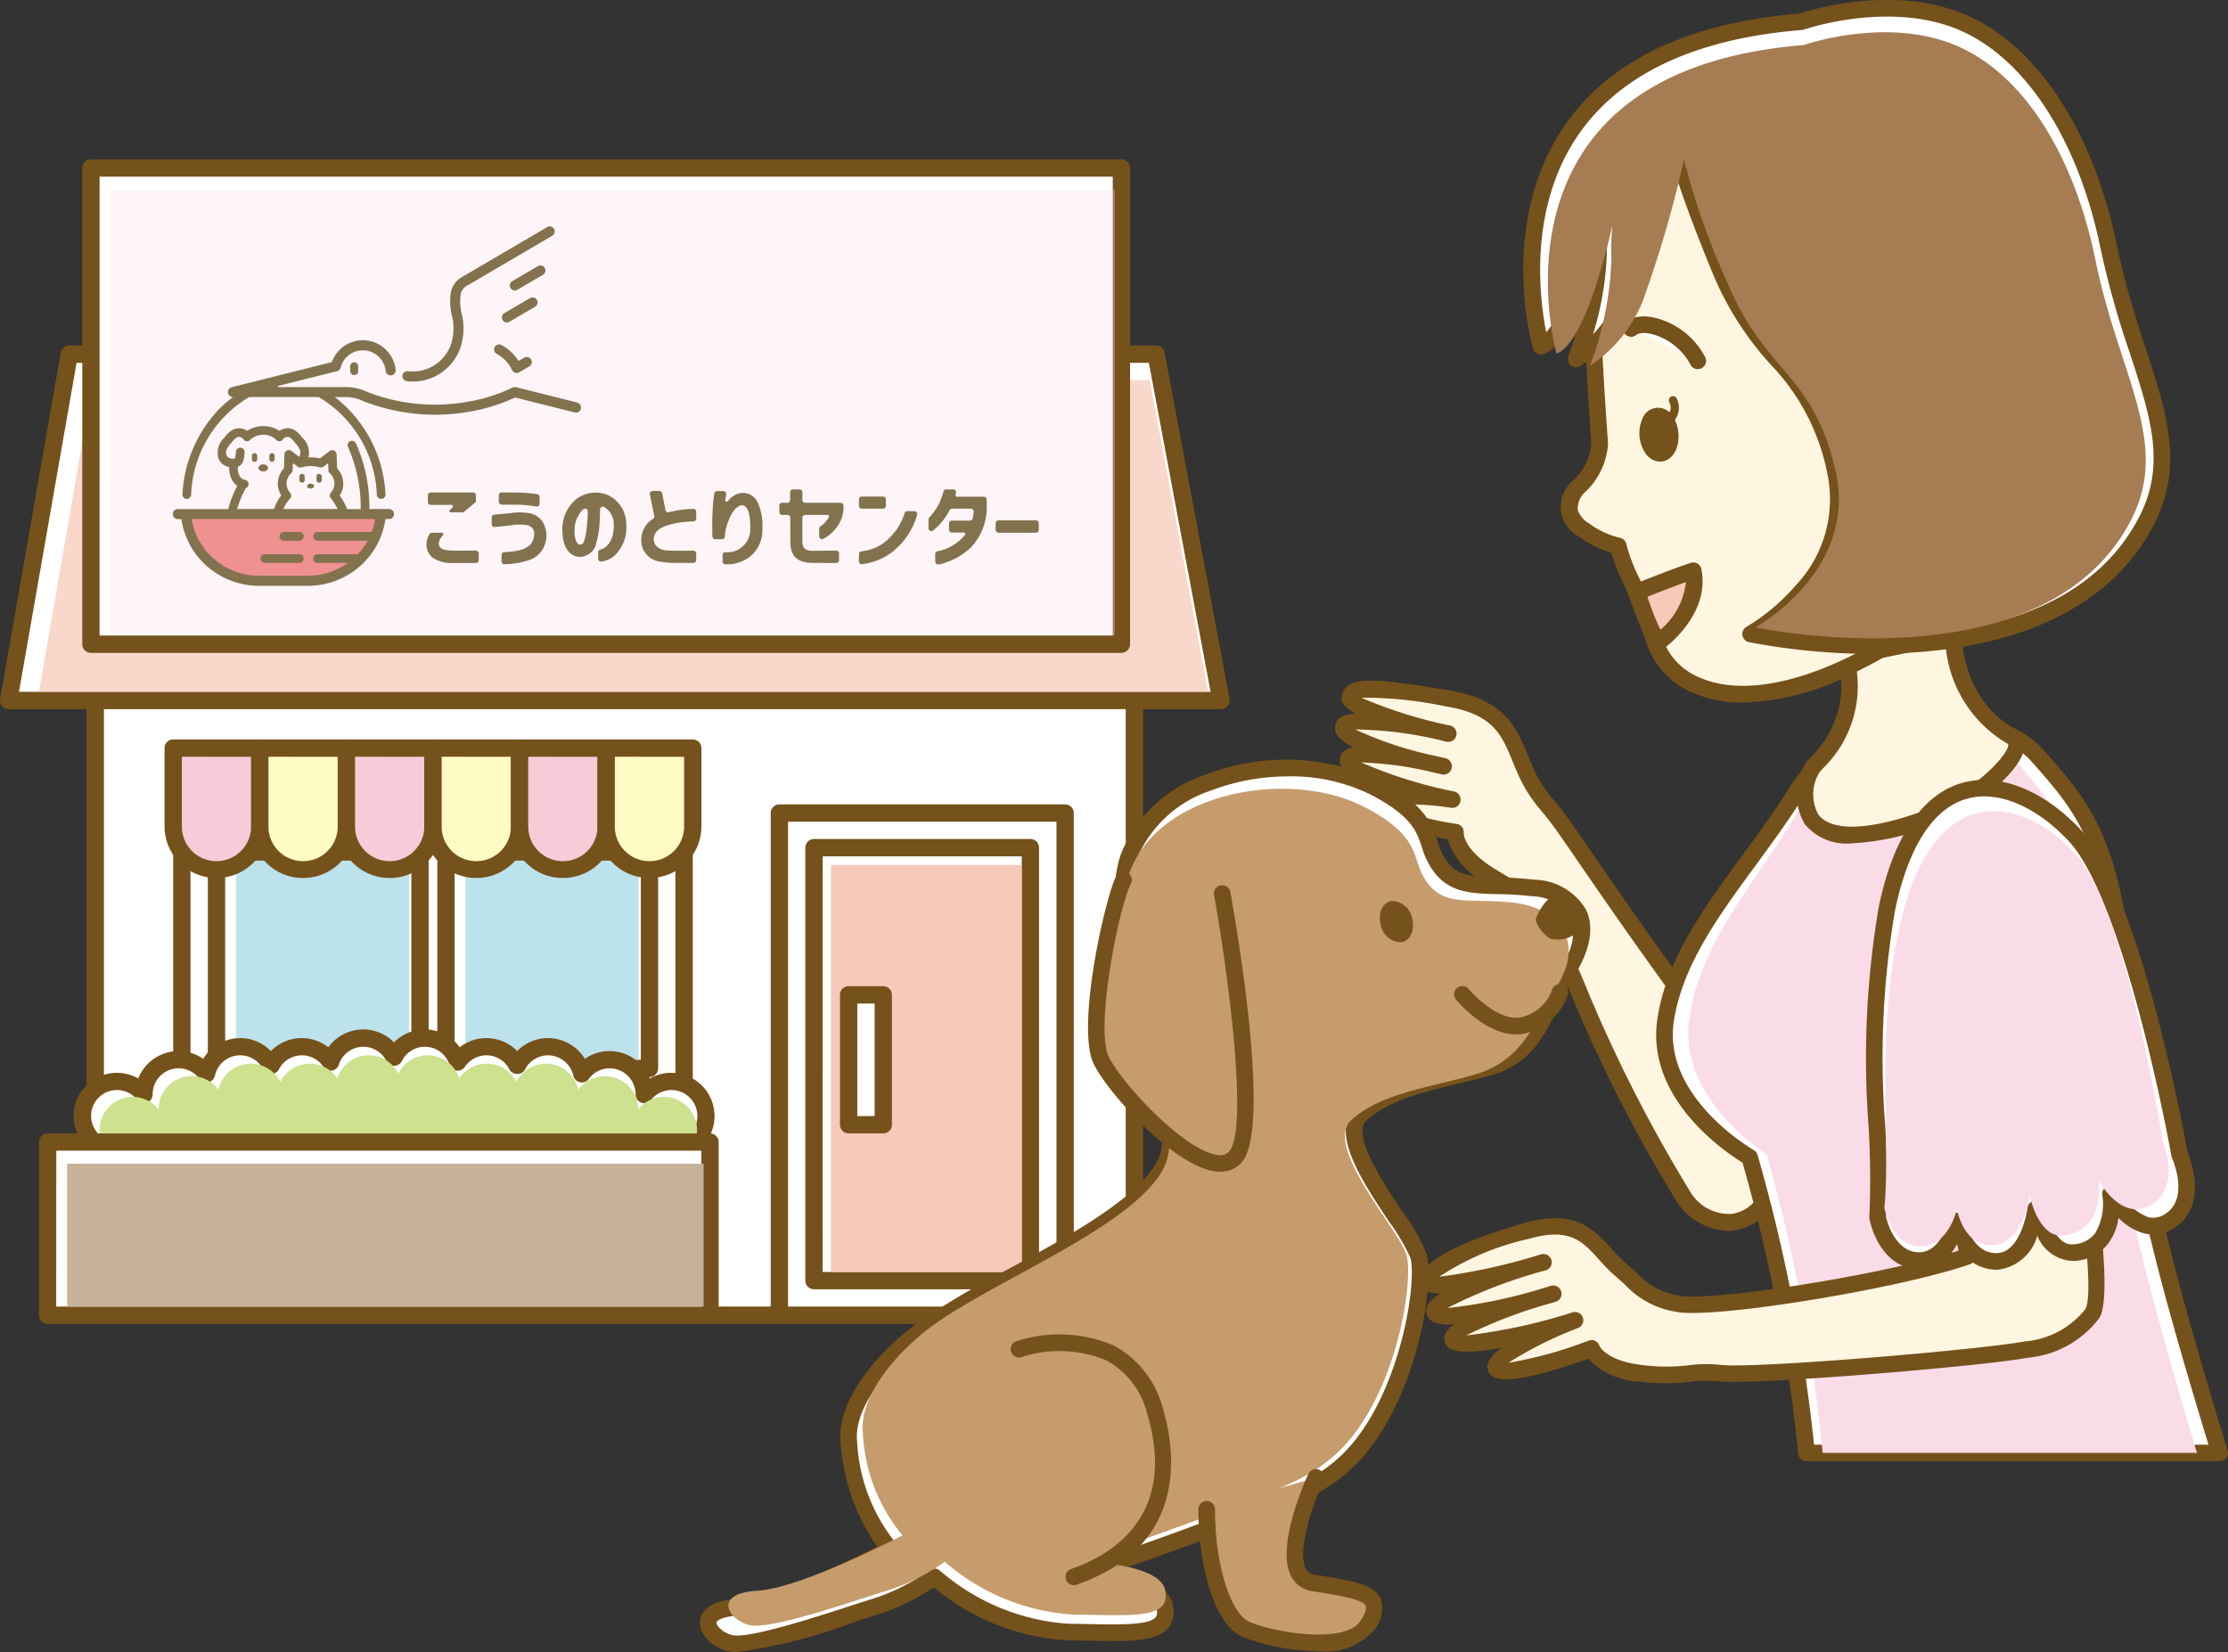 <svg xmlns="http://www.w3.org/2000/svg" xmlns:xlink="http://www.w3.org/1999/xlink" width="121.763" height="90.301" viewBox="0 0 121.763 90.301"><rect x="0" y="0" width="121.763" height="90.301" fill="#333333" stroke="none"/><defs><clipPath id="a"><rect width="67.203" height="63.653" fill="none"/></clipPath><clipPath id="c"><rect width="32.655" height="10.658" fill="none"/></clipPath><clipPath id="d"><rect width="63.89" height="17.038" fill="none"/></clipPath><clipPath id="e"><rect width="54.898" height="24.373" fill="none"/></clipPath><clipPath id="f"><rect width="83.511" height="90.301" fill="none"/></clipPath><clipPath id="h"><rect width="27.795" height="39.372" fill="none"/></clipPath><clipPath id="i"><rect width="15.534" height="23.787" fill="none"/></clipPath><clipPath id="j"><rect width="32.674" height="33.127" fill="none"/></clipPath><clipPath id="k"><rect width="45.919" height="45.746" fill="none"/></clipPath></defs><g transform="translate(-116.564 -1305.649)"><g transform="translate(116.564 1314.36)"><g clip-path="url(#a)"><rect width="56.791" height="42.593" transform="translate(5.206 20.587)" fill="#fff"/><g clip-path="url(#a)"><path d="M67.265,86.04H10.473A.473.473,0,0,1,10,85.567V42.973a.473.473,0,0,1,.473-.473H67.265a.473.473,0,0,1,.473.473V85.567a.473.473,0,0,1-.473.473m-56.318-.947H66.791V43.447H10.947Z" transform="translate(-5.267 -22.386)" fill="#75521b"/><rect width="15.618" height="27.449" transform="translate(42.593 35.731)" fill="#fff"/><path d="M105.091,102.9H89.473a.473.473,0,0,1-.473-.473V74.973a.473.473,0,0,1,.473-.473h15.618a.473.473,0,0,1,.473.473v27.449a.473.473,0,0,1-.473.473m-15.144-.947h14.671v-26.5H89.947Z" transform="translate(-46.88 -39.242)" fill="#75521b"/><rect width="11.832" height="23.663" transform="translate(44.487 37.624)" fill="#fff"/><path d="M105.3,103.11H93.473a.473.473,0,0,1-.473-.473V78.973a.473.473,0,0,1,.473-.473H105.3a.473.473,0,0,1,.473.473v23.663a.473.473,0,0,1-.473.473m-11.358-.947h10.885V79.447H93.947Z" transform="translate(-48.987 -41.349)" fill="#75521b"/><rect width="10.412" height="22.243" transform="translate(45.414 38.571)" fill="#f7c9b9"/><rect width="1.893" height="7.099" transform="translate(46.38 45.67)" fill="#fff"/><path d="M99.366,103.545H97.473a.473.473,0,0,1-.473-.473v-7.1a.473.473,0,0,1,.473-.473h1.893a.473.473,0,0,1,.473.473v7.1a.473.473,0,0,1-.473.473m-1.42-.947h.947V96.447h-.947Z" transform="translate(-51.094 -50.304)" fill="#75521b"/><path d="M67.257,41.431H1L4.313,22.5H63.707Z" transform="translate(-0.527 -11.852)" fill="#fff"/><path d="M66.73,41.377H.474a.473.473,0,0,1-.467-.555L3.32,21.891a.474.474,0,0,1,.467-.391H63.181a.473.473,0,0,1,.465.386L67.2,40.816a.473.473,0,0,1-.465.561M1.037,40.43H66.16L62.788,22.447H4.184Z" transform="translate(0 -11.325)" fill="#75521b"/><rect width="26.728" height="15.519" transform="translate(10.346 36.212)" fill="#fff"/><path d="M47.922,91.564H20.473A.473.473,0,0,1,20,91.091V75.473A.473.473,0,0,1,20.473,75H47.922a.473.473,0,0,1,.473.473V91.091a.473.473,0,0,1-.473.473m-26.976-.947h26.5V75.947h-26.5Z" transform="translate(-10.535 -39.506)" fill="#75521b"/><rect width="11.122" height="11.832" transform="translate(11.832 37.861)" fill="#fff"/><path d="M35.595,91.778H24.473A.473.473,0,0,1,24,91.3V79.473A.473.473,0,0,1,24.473,79H35.595a.473.473,0,0,1,.473.473V91.3a.473.473,0,0,1-.473.473m-10.648-.947H35.122V79.947H24.947Z" transform="translate(-12.642 -41.612)" fill="#75521b"/><rect width="11.122" height="11.832" transform="translate(24.373 37.861)" fill="#fff"/><path d="M62.095,91.778H50.973A.473.473,0,0,1,50.5,91.3V79.473A.473.473,0,0,1,50.973,79H62.095a.473.473,0,0,1,.473.473V91.3a.473.473,0,0,1-.473.473m-10.648-.947H61.622V79.947H51.447Z" transform="translate(-26.6 -41.612)" fill="#75521b"/><rect width="9.465" height="10.885" transform="translate(12.896 38.334)" fill="#bce2ec"/><rect width="9.465" height="10.885" transform="translate(25.438 38.334)" fill="#bce2ec"/><path d="M24.733,68v4.287a2.366,2.366,0,0,1-4.733,0V68Z" transform="translate(-10.535 -35.818)" fill="#f8cbd9"/><path d="M21.84,74.572A2.829,2.829,0,0,1,19,71.761V67.473A.473.473,0,0,1,19.473,67h4.733a.473.473,0,0,1,.473.473v4.288a2.829,2.829,0,0,1-2.84,2.811m-1.893-6.626v3.814a1.893,1.893,0,0,0,3.786,0V67.947Z" transform="translate(-10.008 -35.292)" fill="#75521b"/><path d="M34.733,68v4.287a2.366,2.366,0,0,1-4.733,0V68Z" transform="translate(-15.802 -35.818)" fill="#fffbc4"/><path d="M31.84,74.572A2.829,2.829,0,0,1,29,71.761V67.473A.473.473,0,0,1,29.473,67h4.733a.473.473,0,0,1,.473.473v4.288a2.829,2.829,0,0,1-2.84,2.811m-1.893-6.626v3.814a1.893,1.893,0,0,0,3.786,0V67.947Z" transform="translate(-15.275 -35.292)" fill="#75521b"/><path d="M44.733,68v4.287a2.366,2.366,0,0,1-4.733,0V68Z" transform="translate(-21.07 -35.818)" fill="#f8cbd9"/><path d="M41.84,74.572A2.829,2.829,0,0,1,39,71.761V67.473A.473.473,0,0,1,39.473,67h4.733a.473.473,0,0,1,.473.473v4.288a2.829,2.829,0,0,1-2.84,2.811m-1.893-6.626v3.814a1.893,1.893,0,0,0,3.786,0V67.947Z" transform="translate(-20.543 -35.292)" fill="#75521b"/><path d="M54.733,68v4.287a2.366,2.366,0,0,1-4.733,0V68Z" transform="translate(-26.337 -35.818)" fill="#fffbc4"/><path d="M51.84,74.572A2.829,2.829,0,0,1,49,71.761V67.473A.473.473,0,0,1,49.473,67h4.733a.473.473,0,0,1,.473.473v4.288a2.829,2.829,0,0,1-2.84,2.811m-1.893-6.626v3.814a1.893,1.893,0,0,0,3.786,0V67.947Z" transform="translate(-25.81 -35.292)" fill="#75521b"/><path d="M64.733,68v4.287a2.366,2.366,0,0,1-4.733,0V68Z" transform="translate(-31.604 -35.818)" fill="#f8cbd9"/><path d="M61.84,74.572A2.829,2.829,0,0,1,59,71.761V67.473A.473.473,0,0,1,59.473,67h4.733a.473.473,0,0,1,.473.473v4.288a2.829,2.829,0,0,1-2.84,2.811m-1.893-6.626v3.814a1.893,1.893,0,0,0,3.786,0V67.947Z" transform="translate(-31.078 -35.292)" fill="#75521b"/><path d="M41.682,103.866a1.882,1.882,0,0,0-1.473.717v-.008a1.888,1.888,0,0,0-3.413-1.119,1.885,1.885,0,0,0-3.529-.441,1.885,1.885,0,0,0-3.255-.2,1.88,1.88,0,0,0-3.476-.27,1.88,1.88,0,0,0-3.476.27,1.885,1.885,0,0,0-3.255.2,1.885,1.885,0,0,0-3.529.441,1.888,1.888,0,0,0-3.413,1.119v.008a1.886,1.886,0,1,0-2.656,2.642v5.4H41.682v-4.969a1.893,1.893,0,1,0,0-3.786" transform="translate(-5.004 -53.464)" fill="#fff"/><path d="M41.155,112.568H9.683a.473.473,0,0,1-.473-.473v-5.184a2.359,2.359,0,0,1,2.822-3.733,2.37,2.37,0,0,1,2.2-1.5,2.335,2.335,0,0,1,1.349.425,2.38,2.38,0,0,1,2.017-1.134,2.341,2.341,0,0,1,1.682.71,2.356,2.356,0,0,1,3.141-.207,2.349,2.349,0,0,1,3.59-.266,2.349,2.349,0,0,1,3.59.266,2.356,2.356,0,0,1,3.142.207,2.34,2.34,0,0,1,1.682-.71,2.381,2.381,0,0,1,2.017,1.135,2.33,2.33,0,0,1,1.349-.425,2.37,2.37,0,0,1,2.2,1.5,2.328,2.328,0,0,1,1.166-.312,2.366,2.366,0,0,1,.473,4.685v4.544a.473.473,0,0,1-.473.473m-31-.947H40.682v-4.5a.473.473,0,0,1,.473-.473,1.42,1.42,0,1,0-1.1-2.3.473.473,0,0,1-.843-.3,1.423,1.423,0,0,0-1.419-1.428,1.406,1.406,0,0,0-1.139.582.473.473,0,0,1-.843-.179,1.426,1.426,0,0,0-1.384-1.113,1.41,1.41,0,0,0-1.26.783.493.493,0,0,1-.844,0,1.412,1.412,0,0,0-2.441-.153.473.473,0,0,1-.843-.118,1.407,1.407,0,0,0-2.6-.2.474.474,0,0,1-.845,0,1.407,1.407,0,0,0-2.6.2.473.473,0,0,1-.843.118,1.412,1.412,0,0,0-2.44.153.493.493,0,0,1-.844,0,1.412,1.412,0,0,0-2.645.329.473.473,0,0,1-.843.179,1.407,1.407,0,0,0-1.139-.582,1.422,1.422,0,0,0-1.42,1.4c0,.009,0,.018,0,.027a.474.474,0,0,1-.843.3,1.412,1.412,0,1,0-1.989,1.978.475.475,0,0,1,.176.368Z" transform="translate(-4.477 -52.937)" fill="#75521b"/><g transform="translate(5.443 48.978)" style="mix-blend-mode:darken;isolation:isolate"><g clip-path="url(#c)"><path d="M42.341,105.757a1.8,1.8,0,0,0-1.412.688v-.008a1.81,1.81,0,0,0-3.271-1.072,1.807,1.807,0,0,0-3.381-.423,1.807,1.807,0,0,0-3.12-.195,1.8,1.8,0,0,0-3.331-.259,1.8,1.8,0,0,0-3.331.259,1.807,1.807,0,0,0-3.119.195,1.807,1.807,0,0,0-3.382.423,1.809,1.809,0,0,0-3.27,1.072v.008a1.807,1.807,0,1,0-2.546,2.532v5.17h30.16v-4.762a1.814,1.814,0,0,0,0-3.628" transform="translate(-11.5 -103.49)" fill="#cde18f"/></g></g><g transform="translate(2.13 12.068)" opacity="0.75"><g clip-path="url(#d)"><path d="M68.391,42.538H4.5L7.458,25.5H65.2Z" transform="translate(-4.5 -25.5)" fill="#f7c9b9"/></g></g><path d="M74.733,68v4.287a2.366,2.366,0,0,1-4.733,0V68Z" transform="translate(-36.872 -35.818)" fill="#fffbc4"/><path d="M71.84,74.572A2.829,2.829,0,0,1,69,71.761V67.473A.473.473,0,0,1,69.473,67h4.733a.473.473,0,0,1,.473.473v4.288a2.829,2.829,0,0,1-2.84,2.811m-1.893-6.626v3.814a1.893,1.893,0,0,0,3.786,0V67.947Z" transform="translate(-36.345 -35.292)" fill="#75521b"/><rect width="36.204" height="9.465" transform="translate(2.603 53.715)" fill="#fff"/><path d="M41.178,122.912H4.973a.473.473,0,0,1-.473-.473v-9.465a.473.473,0,0,1,.473-.473h36.2a.473.473,0,0,1,.473.473v9.465a.473.473,0,0,1-.473.473m-35.731-.947H40.7v-8.519H5.447Z" transform="translate(-2.37 -59.258)" fill="#75521b"/><rect width="34.785" height="7.809" transform="translate(3.668 54.898)" fill="#c7b299"/><rect width="56.318" height="26.029" transform="translate(4.969 0.473)" fill="#fff"/><path d="M66.291,26.976H9.973A.473.473,0,0,1,9.5,26.5V.473A.473.473,0,0,1,9.973,0H66.291a.473.473,0,0,1,.473.473V26.5a.473.473,0,0,1-.473.473m-55.845-.947H65.818V.947H10.447Z" transform="translate(-5.004)" fill="#75521b"/><g transform="translate(6.034 1.656)" opacity="0.3" style="mix-blend-mode:darken;isolation:isolate"><g clip-path="url(#e)"><rect width="54.898" height="24.373" transform="translate(0)" fill="#fadce9"/></g></g><path d="M21.675,41.287a3.876,3.876,0,0,0,1.08,2.128,4.024,4.024,0,0,0,2.853,1.2H28.26a4.024,4.024,0,0,0,2.853-1.2,3.876,3.876,0,0,0,1.08-2.128v-.319H21.675Z" transform="translate(-11.417 -21.579)" fill="#ef9091"/><path d="M29.85,35.418c0-.108.117-.195.261-.195s.261.087.261.195-.117.195-.261.195-.261-.087-.261-.195" transform="translate(-15.723 -18.553)" fill="#83724e"/><path d="M35.651,37.448c-.105,0-.19.062-.19.137s.085.137.19.137.19-.062.19-.137-.085-.137-.19-.137" transform="translate(-18.679 -19.725)" fill="#83724e"/><path d="M29.23,33.926a.146.146,0,0,0-.145.145v.193a.145.145,0,0,0,.291,0v-.193a.146.146,0,0,0-.145-.145" transform="translate(-15.32 -17.87)" fill="#83724e"/><path d="M31.25,33.926a.146.146,0,0,0-.146.145v.193a.146.146,0,0,0,.291,0v-.193a.146.146,0,0,0-.145-.145" transform="translate(-16.384 -17.87)" fill="#83724e"/><path d="M34.714,36.322a.145.145,0,0,0-.145.145v.193a.145.145,0,0,0,.291,0v-.193a.145.145,0,0,0-.145-.145" transform="translate(-18.209 -19.132)" fill="#83724e"/><path d="M36.694,36.32a.145.145,0,0,0-.145.145v.193a.145.145,0,1,0,.291,0v-.193a.145.145,0,0,0-.145-.145" transform="translate(-19.252 -19.131)" fill="#83724e"/><path d="M47.069,16.226A2.308,2.308,0,0,1,46.7,16.2a.274.274,0,0,1,.088-.541,2.209,2.209,0,0,0,2.314-1.4,2.763,2.763,0,0,0,.08-1.61,3.2,3.2,0,0,1-.051-1.354,1.22,1.22,0,0,1,.615-.793l4.637-2.719a.274.274,0,1,1,.277.473l-4.641,2.721a.68.68,0,0,0-.358.454,2.77,2.77,0,0,0,.058,1.115,3.313,3.313,0,0,1-.107,1.912,2.759,2.759,0,0,1-2.549,1.768" transform="translate(-24.48 -4.08)" fill="#83724e"/><path d="M59.138,13.62A.274.274,0,0,1,59,13.11l1.4-.819a.274.274,0,1,1,.277.473l-1.4.819a.272.272,0,0,1-.138.038" transform="translate(-31.005 -6.454)" fill="#83724e"/><path d="M58.241,17.313A.274.274,0,0,1,58.1,16.8l1.4-.819a.274.274,0,1,1,.277.473l-1.4.819a.27.27,0,0,1-.139.038" transform="translate(-30.533 -8.399)" fill="#83724e"/><path d="M40.878,23.657a.219.219,0,1,0-.438,0v.262a.219.219,0,0,0,.438,0Z" transform="translate(-21.301 -12.346)" fill="#83724e"/><path d="M58.289,22.939a.274.274,0,0,1-.249-.16,1.907,1.907,0,0,0-.835-.884.274.274,0,0,1,.257-.485,2.477,2.477,0,0,1,.9.823.063.063,0,0,0,.087.02l.257-.15a.274.274,0,0,1,.277.473l-.556.326a.273.273,0,0,1-.139.038" transform="translate(-30.055 -11.261)" fill="#83724e"/><path d="M99.188,42.486v-.4a.151.151,0,0,1,.135-.153,2.413,2.413,0,0,0,1.54-.742,3.2,3.2,0,0,0,.819-1.344.155.155,0,0,1,.146-.106h.393a.156.156,0,0,1,.148.2,3.942,3.942,0,0,1-1.462,2.106,3.432,3.432,0,0,1-1.542.592.155.155,0,0,1-.177-.153m1.32-2.881H99.342a.154.154,0,0,1-.154-.154v-.356a.154.154,0,0,1,.154-.154h1.166a.154.154,0,0,1,.154.154v.356a.154.154,0,0,1-.154.154" transform="translate(-52.246 -20.511)" fill="#83724e"/><path d="M107.586,42.052v-.4a.154.154,0,0,1,.114-.154,2.533,2.533,0,0,0,1.508-.893.081.081,0,0,0-.064-.131h-.651a.154.154,0,0,1-.154-.154v-.346a.154.154,0,0,1,.154-.154h.986a.155.155,0,0,0,.151-.12,2.574,2.574,0,0,0,.055-.363.155.155,0,0,0-.154-.169h-1.023a.151.151,0,0,0-.135.08,3.51,3.51,0,0,1-.9,1.112.155.155,0,0,1-.255-.123v-.487a.157.157,0,0,1,.041-.1,3.157,3.157,0,0,0,.776-1.418.153.153,0,0,1,.148-.115h.383a.155.155,0,0,1,.15.2c-.009.041-.014.057-.025.1a.08.08,0,0,0,.078.1h1.478a.154.154,0,0,1,.154.154v.325a3.212,3.212,0,0,1-.845,2.271,3.673,3.673,0,0,1-1.553.894.943.943,0,0,1-.257.056.152.152,0,0,1-.157-.152" transform="translate(-56.474 -20.075)" fill="#83724e"/><path d="M117.179,42.37h-2.051a.154.154,0,0,1-.154-.154v-.365a.154.154,0,0,1,.154-.154h2.051a.154.154,0,0,1,.154.154v.365a.154.154,0,0,1-.154.154" transform="translate(-60.561 -21.963)" fill="#83724e"/><path d="M67.452,38.632a1.773,1.773,0,0,0-1.708.183,2.111,2.111,0,0,0-.8,1.708c0,1.176.572,1.48.95,1.48a.947.947,0,0,0,.918-.825,4.738,4.738,0,0,0,.161-.955c.017-.248.027-.52.031-.81a.154.154,0,0,1,.213-.142,1.093,1.093,0,0,1,.537.972c.025.88-.412,1.295-.728,1.361a.154.154,0,0,0-.124.15v.355a.154.154,0,0,0,.183.151c.062-.013.134-.03.218-.053a1.241,1.241,0,0,0,.542-.322,1.849,1.849,0,0,0,.326-.44,2.027,2.027,0,0,0,.267-1.152,1.773,1.773,0,0,0-.989-1.661m-1.189,1.927a2.875,2.875,0,0,1-.127.571c-.064.188-.155.207-.217.2-.1-.008-.168-.075-.224-.2a1.473,1.473,0,0,1-.08-.582,1.578,1.578,0,0,1,.462-1.138.155.155,0,0,1,.262.115,10.219,10.219,0,0,1-.077,1.034" transform="translate(-34.21 -20.275)" fill="#83724e"/><path d="M51.96,44.1c-.3,0-.974,0-1.181,0a2.588,2.588,0,0,1-.549-.051c-.3-.08-.391-.328-.2-.635.037-.05.079-.1.128-.161a.077.077,0,0,0-.059-.132h-.544a.153.153,0,0,0-.127.065,1.023,1.023,0,0,0-.168.563.885.885,0,0,0,.362.756,1.771,1.771,0,0,0,1.044.268h1.293a.154.154,0,0,0,.153-.154v-.363a.154.154,0,0,0-.153-.154" transform="translate(-25.948 -22.713)" fill="#83724e"/><path d="M51.886,38.478H49.564a.154.154,0,0,0-.154.154V39a.154.154,0,0,0,.154.154H50.7a.081.081,0,0,1,.055.14l-.142.133a.078.078,0,0,0,.05.136h.63a.155.155,0,0,0,.1-.036l.589-.492a.153.153,0,0,0,.055-.118v-.283a.154.154,0,0,0-.154-.154" transform="translate(-26.026 -20.268)" fill="#83724e"/><path d="M57.753,39.144c.221,0,.627,0,.861,0a6.36,6.36,0,0,1,1.034.1.161.161,0,0,0,.126-.037.155.155,0,0,0,.053-.116v-.372a.155.155,0,0,0-.131-.153,9.593,9.593,0,0,0-1.031-.086c-.209,0-.8-.007-.912-.007a.154.154,0,0,0-.154.154v.357a.153.153,0,0,0,.155.154" transform="translate(-30.339 -20.268)" fill="#83724e"/><path d="M58.91,40.833a3.2,3.2,0,0,0-1.111-.016l-.88.081a.153.153,0,0,0-.139.153v.372a.153.153,0,0,0,.169.152l.875-.092a2.58,2.58,0,0,1,.938,0,.469.469,0,0,1,.342.506.844.844,0,0,1-.282.613,1.425,1.425,0,0,1-.634.263,3.165,3.165,0,0,1-.32.049,3.56,3.56,0,0,1-.4.031.155.155,0,0,0-.151.154v.353a.153.153,0,0,0,.155.155,4.345,4.345,0,0,0,1.33-.22,1.356,1.356,0,0,0,.788-.64,1.481,1.481,0,0,0,.091-1.215,1.093,1.093,0,0,0-.773-.7" transform="translate(-29.908 -21.478)" fill="#83724e"/><path d="M84.721,38.9a.893.893,0,0,0-.863-.49,1.029,1.029,0,0,0-.569.252,1.119,1.119,0,0,0-.184.192.081.081,0,0,1-.145-.06c.015-.1.031-.2.048-.3a.157.157,0,0,0-.152-.186H82.51a.155.155,0,0,0-.153.132,12.461,12.461,0,0,0-.108,1.511c0,.331,0,.709.011.848a.154.154,0,0,0,.154.143h.367a.153.153,0,0,0,.154-.15,2.813,2.813,0,0,1,.2-.85c.251-.7.606-.86.732-.86.442,0,.467.891.46,1.243a1.254,1.254,0,0,1-1.357,1.323c-.032,0-.153,0-.153.183,0,.156,0,.327,0,.327a.153.153,0,0,0,.154.151,2.006,2.006,0,0,0,1.455-.516,1.9,1.9,0,0,0,.564-1.467,3.045,3.045,0,0,0-.266-1.423" transform="translate(-43.324 -20.176)" fill="#83724e"/><path d="M92.24,40.137a.15.15,0,0,0-.063.127v.416a.154.154,0,0,0,.228.136c.044-.024.088-.05.134-.077a2.139,2.139,0,0,0,.86-1.035,1.836,1.836,0,0,0,.107-.608V39a.153.153,0,0,0-.154-.154H91.413a.156.156,0,0,1-.155-.156c0-.253,0-.421,0-.421a.154.154,0,0,0-.154-.154h-.361a.154.154,0,0,0-.154.154l0,.42a.156.156,0,0,1-.155.157h-.281A.154.154,0,0,0,90,39v.357a.154.154,0,0,0,.154.154h.288a.154.154,0,0,1,.154.153c0,.655.009,1.259.012,1.388,0,.832.542,1.079,1.187,1.079l1.313.006a.154.154,0,0,0,.154-.154v-.368a.153.153,0,0,0-.154-.154c-.23,0-1.115.011-1.278.011-.446,0-.573-.166-.573-.561,0-.086,0-.625,0-1.247a.155.155,0,0,1,.154-.154h1.22a.081.081,0,0,1,.073.116,1.365,1.365,0,0,1-.463.512" transform="translate(-47.407 -20.075)" fill="#83724e"/><path d="M75.627,40.131a6.139,6.139,0,0,1,1.286-.168.152.152,0,0,0,.144-.153v-.378a.155.155,0,0,0-.16-.153,5.909,5.909,0,0,0-1.326.182.153.153,0,0,1-.193-.118l-.184-.916a.154.154,0,0,0-.15-.124h-.372a.154.154,0,0,0-.15.185l.242,1.179a.161.161,0,0,1-.061.155,1.34,1.34,0,0,0-.648,1.12,1.162,1.162,0,0,0,.952,1.209,4.385,4.385,0,0,0,.931.083c.085,0,.605,0,.969,0a.15.15,0,0,0,.149-.151v-.367a.154.154,0,0,0-.154-.154s-1.218.027-1.538-.018c-.158-.022-.624-.145-.624-.6,0-.54.555-.708.885-.808" transform="translate(-39.008 -20.176)" fill="#83724e"/><path d="M42.641,24.3,39.3,23.461a.279.279,0,0,0-.172.013c-.032.013-.074.033-.126.057a9.281,9.281,0,0,1-2.425.738,10.161,10.161,0,0,1-3.652-.04,10.351,10.351,0,0,1-1.786-.519,2.7,2.7,0,0,0-1.2-.257H26.3a.032.032,0,0,1-.008-.063l3.218-.806a.275.275,0,0,0,.2-.2,1.252,1.252,0,0,1,2.457.178.274.274,0,1,0,.547-.042,1.8,1.8,0,0,0-3.487-.43l-5.471,1.371a.274.274,0,0,0,.067.54h.008a6,6,0,0,0-.756.646,7.3,7.3,0,0,0-2.012,4.664.237.237,0,0,0,.217.256h.02a.237.237,0,0,0,.237-.218A6.481,6.481,0,0,1,24.709,24h3.8a6.481,6.481,0,0,1,3.177,5.348.237.237,0,0,0,.237.218h.019a.238.238,0,0,0,.218-.256A7.159,7.159,0,0,0,29.39,24h.55a2.165,2.165,0,0,1,.984.214,10.879,10.879,0,0,0,1.9.553,11.105,11.105,0,0,0,2.031.2,10.92,10.92,0,0,0,1.809-.155,9.813,9.813,0,0,0,2.56-.779l.009,0a.1.1,0,0,1,.043,0l3.23.808a.274.274,0,0,0,.133-.532" transform="translate(-11.092 -11.007)" fill="#83724e"/><path d="M31.768,35.341H30.7a8.632,8.632,0,0,0-.735-3.594.238.238,0,1,0-.432.2,8.165,8.165,0,0,1,.692,3.4h-.746a2.873,2.873,0,0,0-.4-.739,1.21,1.21,0,0,0,.195-.653,1.263,1.263,0,0,0-.338-.842l-.026-.762a.238.238,0,0,0-.383-.18L28,32.574a2.192,2.192,0,0,0-.626-.056,1.137,1.137,0,0,0-.334-1.076l-.052-.061a1.212,1.212,0,0,0-.52-.421.8.8,0,0,0-.688.106,1.6,1.6,0,0,0-1.751,0,.8.8,0,0,0-.688-.106,1.212,1.212,0,0,0-.52.421l-.053.062a1.123,1.123,0,0,0-.324,1.11.756.756,0,0,0,.6.492,1.289,1.289,0,0,0,.139.688.956.956,0,0,0,.3.339,5.486,5.486,0,0,0-.494,1.27H20.233a.274.274,0,0,0,0,.549h.194A4.237,4.237,0,0,0,21.6,38.253a4.316,4.316,0,0,0,3.05,1.284h2.71a4.315,4.315,0,0,0,3.05-1.284,4.237,4.237,0,0,0,1.168-2.363h.194a.274.274,0,1,0,0-.549m-4.775-2.279a1.716,1.716,0,0,1,.986,0,.238.238,0,0,0,.214-.04s.182-.142.2-.159a.032.032,0,0,1,.051.024c0,.055.011.327.011.327a.241.241,0,0,0,.071.162.808.808,0,0,1,.264.573.776.776,0,0,1-.2.5.238.238,0,0,0-.005.3,2.888,2.888,0,0,1,.372.589h-2.96a1.878,1.878,0,0,1,.363-.569.238.238,0,0,0,.007-.317.777.777,0,0,1-.2-.506.809.809,0,0,1,.264-.573.237.237,0,0,0,.071-.162s.011-.311.011-.326a.032.032,0,0,1,.05-.025l.205.159a.237.237,0,0,0,.214.04M23.945,34.2a.237.237,0,0,0-.047-.455.418.418,0,0,1-.3-.236.8.8,0,0,1-.079-.483c.316-.121.342-.5.361-.788a.237.237,0,0,0-.221-.253.24.24,0,0,0-.253.221,1.841,1.841,0,0,1-.044.336.057.057,0,0,1-.049.047c-.128.009-.352,0-.421-.195s0-.372.234-.638l.057-.067a1.016,1.016,0,0,1,.293-.273.3.3,0,0,1,.335.1.239.239,0,0,0,.194.119.234.234,0,0,0,.2-.1,1.062,1.062,0,0,1,1.385,0,.232.232,0,0,0,.2.1.238.238,0,0,0,.194-.119.3.3,0,0,1,.335-.1c.084.025.215.18.294.273l.057.067c.233.266.3.451.234.638a.278.278,0,0,1-.053.09l-.409-.318a.238.238,0,0,0-.383.18l-.026.762a1.26,1.26,0,0,0-.338.842,1.207,1.207,0,0,0,.191.648,2.386,2.386,0,0,0-.395.743H23.473a5.325,5.325,0,0,1,.472-1.142m6.882,2.395H27.853a.238.238,0,0,0,0,.475H30.61a3.692,3.692,0,0,1-.54.741H27.853a.238.238,0,0,0,0,.475H29.53a3.782,3.782,0,0,1-2.174.7h-2.71a3.758,3.758,0,0,1-2.655-1.117,3.717,3.717,0,0,1-1.01-1.982H31.021a3.567,3.567,0,0,1-.195.7" transform="translate(-10.513 -16.227)" fill="#83724e"/><path d="M32.487,43.51h.843a.238.238,0,1,0,0-.475h-.843a.238.238,0,0,0,0,.475" transform="translate(-16.987 -22.668)" fill="#83724e"/><path d="M30.355,46.079h1.852a.238.238,0,1,0,0-.475H30.355a.238.238,0,1,0,0,.475" transform="translate(-15.864 -24.021)" fill="#83724e"/></g></g></g><g transform="translate(154.816 1305.649)"><g clip-path="url(#f)"><g clip-path="url(#f)"><path d="M96.05,110.686c-3.355-4.968-6.684-14-7.691-15.267s-.837-.99-2.856-2.231-1.888-2.379-1.888-2.379-4.354-.732-4.376-1.542,4.206-.236,4.206-.236-5.705-1.262-5.689-2.153,5.235.343,5.235.343-5.706-1.262-5.487-2.159,5.722.37,5.722.37-5.5-1.267-5.361-2,2.013-.46,5.268.059,3.526,2.191,4.259,3.832a12.8,12.8,0,0,0,2.068,3.063c.991,1.381,4.723,6.991,9.034,12.655,5.864,7.705.063,11.358-2.444,7.646" transform="translate(-42.329 -45.326)" fill="#fff6e2"/><path d="M97.943,112.052a3.472,3.472,0,0,1-2.816-1.662,80.423,80.423,0,0,1-5.674-11.116,34.557,34.557,0,0,0-2-4.123,4.255,4.255,0,0,0-1.72-1.514c-.264-.156-.593-.35-1.018-.612a3.994,3.994,0,0,1-2.066-2.377c-4.384-.779-4.407-1.632-4.415-1.917a.684.684,0,0,1,.236-.531,1.4,1.4,0,0,1,.632-.268c-2.365-.814-2.354-1.384-2.35-1.611a.664.664,0,0,1,.266-.519,1.131,1.131,0,0,1,.477-.187,2.247,2.247,0,0,1-.885-.659.7.7,0,0,1-.1-.55c.043-.174.131-.539,1.092-.638-.835-.455-.775-.77-.736-.971.229-1.189,2.087-.892,5.785-.3,3.113.5,3.745,2.029,4.356,3.513.079.193.16.388.246.582a6.85,6.85,0,0,0,1.208,1.937c.228.276.487.587.815,1.046.236.329.627.9,1.144,1.648,1.608,2.337,4.6,6.685,7.883,11,3.325,4.369,2.7,7.063,2.282,8.019a2.92,2.92,0,0,1-2.4,1.805c-.084.007-.167.011-.25.011M83.52,90.312s-.016.9,1.675,1.94c.42.259.745.451,1,.6a5.04,5.04,0,0,1,1.969,1.732A31.092,31.092,0,0,1,90.281,98.9a79.837,79.837,0,0,0,5.6,10.978,2.479,2.479,0,0,0,2.232,1.254,2,2,0,0,0,1.649-1.267c.357-.808.859-3.118-2.174-7.1-3.3-4.33-6.3-8.689-7.908-11.031-.512-.745-.9-1.308-1.134-1.634-.31-.432-.558-.731-.776-1a7.779,7.779,0,0,1-1.337-2.147c-.09-.2-.174-.4-.257-.606-.586-1.423-1.049-2.547-3.659-2.963a21.508,21.508,0,0,0-4.589-.47,25.171,25.171,0,0,0,4.847,1.52l.009,0a.454.454,0,0,1-.162.892.268.268,0,0,1-.042-.007,20.867,20.867,0,0,0-4.978-.668A20.226,20.226,0,0,0,82,86.1c.193.043.378.085.55.126a.454.454,0,0,1-.2.884c-.133-.029-.3-.067-.491-.113a19.352,19.352,0,0,0-3.935-.546A24.742,24.742,0,0,0,83,88.039a.454.454,0,0,1-.159.893,14.825,14.825,0,0,0-3.482-.141,15.83,15.83,0,0,0,3.788,1.022.454.454,0,0,1,.375.5" transform="translate(-41.782 -44.776)" fill="#75521b"/><path d="M141.33,101.461c-.589-8.033-2.327-9.987-4.794-12.765-2.542-2.863-10.223-2.721-13.041,1.814s-6.549,8.066-7.265,12.605,4.583,7.536,4.583,7.536a90.867,90.867,0,0,1,3.109,16.168h22.584c-4.724-15.422-4.612-17.67-5.175-25.357" transform="translate(-63.448 -47.399)" fill="#fff"/><path d="M145.958,126.723H123.374a.454.454,0,0,1-.452-.416A90.863,90.863,0,0,0,119.88,110.4c-.929-.569-5.339-3.518-4.646-7.906.515-3.262,2.512-5.989,4.626-8.876.911-1.244,1.852-2.53,2.7-3.9a8.987,8.987,0,0,1,7.069-3.9c2.808-.24,5.374.537,6.7,2.028,2.5,2.819,4.308,4.852,4.907,13.034l.11,1.532c.457,6.471.666,9.425,5.047,23.726a.454.454,0,0,1-.434.587m-22.168-.908h21.554c-4.238-13.9-4.449-16.889-4.905-23.341l-.109-1.529c-.577-7.874-2.208-9.711-4.676-12.492-1.124-1.266-3.458-1.941-5.945-1.73a8.2,8.2,0,0,0-6.376,3.478c-.868,1.4-1.82,2.7-2.741,3.955-2.048,2.8-3.981,5.437-4.462,8.482-.66,4.18,4.308,7.04,4.358,7.069a.453.453,0,0,1,.211.264,92.84,92.84,0,0,1,3.091,15.844" transform="translate(-62.901 -46.85)" fill="#75521b"/><g transform="translate(54.016 40.047)" style="mix-blend-mode:multiply;isolation:isolate"><g clip-path="url(#h)"><path d="M141.745,102.627c-.63-7.806-2.225-9.724-4.489-12.451-2.333-2.81-9.273-2.767-11.764,1.6s-5.82,7.75-6.413,12.149,4.234,7.372,4.234,7.372a94.209,94.209,0,0,1,3.058,16.322h20.453c-4.553-15.317-4.472-17.471-5.079-24.994" transform="translate(-119.029 -88.249)" fill="#fadce9"/></g></g><path d="M141.173,76.458s-.019,3.842,3.189,5.56c1.151.617-1.689,3.4-4.407,4.4-8.274,3.062-7.067-1.958-6.464-2.708a6.121,6.121,0,0,0,1.823-6.04Z" transform="translate(-72.675 -41.761)" fill="#fff6e2"/><path d="M135.075,87.312a2.949,2.949,0,0,1-2.566-1.058,3.2,3.2,0,0,1,.086-3.37c.078-.1.177-.206.29-.329a5.484,5.484,0,0,0,1.439-5.345.454.454,0,0,1,.354-.525l5.859-1.217a.454.454,0,0,1,.546.446c0,.036.029,3.595,2.949,5.158a.925.925,0,0,1,.5.913c-.094,1.371-2.808,3.52-4.964,4.317a13.6,13.6,0,0,1-4.494,1.01m.212-9.828a6.254,6.254,0,0,1-1.732,5.682c-.1.107-.185.2-.253.287a2.326,2.326,0,0,0-.057,2.271c.414.575,1.745,1.3,6.009-.273,2.492-.923,4.527-3.109,4.372-3.569a6.856,6.856,0,0,1-3.416-5.42Z" transform="translate(-72.132 -41.215)" fill="#75521b"/><path d="M120.348,142.976c-2.833.5-14.9,1.474-16.643,1.282-1.61-.178-2,.275-4.35,0s-2.716-1.358-2.716-1.358-4.87,1.791-5.232,1.066,4.327-2.606,4.327-2.606-6.318,1.881-6.681,1.066,5.5-2.515,5.5-2.515-6.318,1.882-6.5.977,5.956-2.7,5.956-2.7-6.137,1.791-6.318,1.067,2.244-1.881,5.413-2.787,3.713.905,5.071,2.083,1.542,1.56,3.169,1.9c1.759.369,11.748-1.168,15.825-2.588l-1.061-10.523,6.434-.673s2.423,12.786,1.463,14.322-2.9,1.843-3.66,1.978" transform="translate(-47.893 -69.19)" fill="#fff6e2"/><path d="M100.223,144.258a12.664,12.664,0,0,1-1.462-.092A4.037,4.037,0,0,1,95.9,142.91c-4.921,1.769-5.3,1.007-5.445.717a.669.669,0,0,1-.02-.543,2.069,2.069,0,0,1,.75-.778c-2.755.522-2.988,0-3.094-.236a.662.662,0,0,1,.012-.554,1.427,1.427,0,0,1,.48-.494,2.287,2.287,0,0,1-1.2-.144.67.67,0,0,1-.322-.443c-.038-.189-.108-.541.778-1.109a1.755,1.755,0,0,1-.839-.119.61.61,0,0,1-.3-.381c-.148-.591.4-1.811,5.728-3.334,2.762-.789,3.811.376,4.736,1.4a8.806,8.806,0,0,0,.756.773c.224.194.416.367.588.521a3.979,3.979,0,0,0,2.377,1.279c1.631.341,11.05-1.1,15.244-2.459l-1.025-10.162a.454.454,0,0,1,.4-.5l6.435-.673a.455.455,0,0,1,.493.367c.41,2.165,2.405,13.041,1.4,14.647a5.506,5.506,0,0,1-3.907,2.174l-.058.01c-2.783.495-14.982,1.486-16.772,1.286a6.9,6.9,0,0,0-1.625.02,11.7,11.7,0,0,1-1.265.076m-3.7-2.045s.367.823,2.338,1.051a10.231,10.231,0,0,0,2.533.015,7.756,7.756,0,0,1,1.816-.019c1.749.2,13.763-.789,16.513-1.277l.059-.01a4.713,4.713,0,0,0,3.3-1.762c.582-.931-.474-8.362-1.446-13.586l-5.569.582,1.016,10.073a.454.454,0,0,1-.3.474c-3.9,1.359-14.113,3.016-16.067,2.6a4.807,4.807,0,0,1-2.8-1.492c-.169-.152-.358-.32-.577-.511a9.743,9.743,0,0,1-.836-.851c-.891-.99-1.595-1.773-3.812-1.138a14.726,14.726,0,0,0-4.918,2.076,32.494,32.494,0,0,0,5.56-1.224l.012,0a.454.454,0,0,1,.312.85.365.365,0,0,1-.058.021,27.428,27.428,0,0,0-5.38,2.062,27.494,27.494,0,0,0,5.348-1.119l.322-.095a.454.454,0,0,1,.255.871l-.319.094a25.841,25.841,0,0,0-4.577,1.748,30.555,30.555,0,0,0,5.814-1.262.454.454,0,0,1,.3.856,21.191,21.191,0,0,0-3.807,1.9,22.3,22.3,0,0,0,4.386-1.213.457.457,0,0,1,.353.017.452.452,0,0,1,.234.265" transform="translate(-47.351 -68.644)" fill="#75521b"/><path d="M142.141,101.527c-1.315,6.345-.212,12.873-.5,16.878,0,0,.432,2.257,2.161,2.353s2.161-2.161,2.161-2.161.432,2.257,2.209,2.209,2.112-2.881,2.112-2.881.576,2.5,2.017,2.4c2.576-.175,2.064-3.217,2.064-3.217s1.472,2.658,3.276,1.456c1.63-1.087.5-3.6.5-3.6s-2.5-14.022-5.762-17.479-8.464-4.5-10.234,4.041" transform="translate(-77.276 -51.854)" fill="#fff"/><path d="M147.568,120.717a2.473,2.473,0,0,1-2.153-1.39,2.337,2.337,0,0,1-2.187,1.34c-2.059-.114-2.561-2.614-2.581-2.72a.474.474,0,0,1-.007-.119,47.144,47.144,0,0,0-.042-4.958,49.42,49.42,0,0,1,.555-11.979c1-4.826,3.035-6.356,4.565-6.789,2.006-.567,4.413.378,6.444,2.529,3.252,3.443,5.675,16.578,5.87,17.659.173.413,1.116,2.906-.687,4.108a2.068,2.068,0,0,1-1.692.329,3.072,3.072,0,0,1-1.394-.851,3.062,3.062,0,0,1-.584,1.434,2.508,2.508,0,0,1-1.891.924,2.183,2.183,0,0,1-1.966-1.384,2.539,2.539,0,0,1-2.181,1.865h-.068m-2.154-3.118a.454.454,0,0,1,.446.368c.015.076.372,1.875,1.751,1.841,1.341-.036,1.671-2.457,1.674-2.482a.455.455,0,0,1,.427-.4.465.465,0,0,1,.466.35c.126.54.667,2.052,1.5,2.052h.047a1.621,1.621,0,0,0,1.238-.578,3.127,3.127,0,0,0,.409-2.113.454.454,0,0,1,.845-.295,3.314,3.314,0,0,0,1.654,1.5,1.182,1.182,0,0,0,.973-.2c1.3-.864.348-3.014.339-3.036a.489.489,0,0,1-.033-.106c-.024-.139-2.51-13.928-5.645-17.247-1.795-1.9-3.865-2.753-5.537-2.279-1.848.524-3.2,2.633-3.924,6.1a47.94,47.94,0,0,0-.537,11.758,48.751,48.751,0,0,1,.045,4.994c.073.306.506,1.866,1.729,1.934,1.3.065,1.686-1.774,1.69-1.793a.454.454,0,0,1,.446-.368" transform="translate(-76.731 -51.31)" fill="#75521b"/><g transform="translate(64.735 44.339)" style="mix-blend-mode:multiply;isolation:isolate"><g clip-path="url(#i)"><path d="M143.5,103.88c-1.354,5.854-.491,11.82-.853,15.5,0,0,.344,2.061,1.929,2.11s2.033-2.033,2.033-2.033.344,2.062,1.976,1.976,2.006-2.693,2.006-2.693.471,2.28,1.8,2.157c2.368-.22,1.969-3,1.969-3s1.289,2.406,2.972,1.26c1.521-1.035.543-3.315.543-3.315s-1.968-12.811-4.885-15.909S145.324,96,143.5,103.88" transform="translate(-142.649 -97.706)" fill="#fadce9"/></g></g><path d="M108.173,39.152a10.309,10.309,0,0,1-.816-2.1,4.964,4.964,0,0,1-1.841-.849,1.413,1.413,0,0,1-.407-2.31,3.523,3.523,0,0,0,1.238-2.443c-.243-3.208-.408-6.854-.408-6.854s-.545-9.356,9.71-11.164,12.378,7.931,12.378,7.931,1.734,7.245,1.822,8.885c.069,1.295.217,8.47-9.716,13.3-6.533,3.178-10.053,1.083-10.8-1.336.051.015-1.164-3.057-1.164-3.057" transform="translate(-57.177 -7.212)" fill="#fff6e2"/><path d="M113.656,45.069a6.781,6.781,0,0,1-2.728-.524,4.445,4.445,0,0,1-2.571-2.749.437.437,0,0,1-.015-.067c-.084-.265-.632-1.68-1.129-2.937a12.112,12.112,0,0,1-.78-1.911,5.649,5.649,0,0,1-1.739-.868,1.846,1.846,0,0,1-.5-2.93.458.458,0,0,1,.095-.1,3.1,3.1,0,0,0,1.06-2.079c-.24-3.171-.4-6.8-.406-6.838-.005-.092-.447-9.774,10.084-11.631,10.566-1.868,12.878,8.179,12.9,8.281.069.288,1.743,7.295,1.832,8.957.108,2.032-.293,9.026-9.971,13.733a14.179,14.179,0,0,1-6.128,1.662m-4.432-3.539a3.554,3.554,0,0,0,2.066,2.183c1.971.857,4.847.459,8.1-1.122,9.176-4.463,9.562-10.978,9.461-12.869-.084-1.58-1.793-8.731-1.81-8.8-.085-.388-2.158-9.3-11.857-7.59-9.723,1.715-9.356,10.325-9.335,10.692,0,.042.167,3.681.407,6.845a.477.477,0,0,1,0,.057,3.977,3.977,0,0,1-1.353,2.731,1.248,1.248,0,0,0-.3.894,1.364,1.364,0,0,0,.629.734,4.547,4.547,0,0,0,1.662.775.452.452,0,0,1,.365.367,9.607,9.607,0,0,0,.773,1.976.4.4,0,0,1,.018.04c.756,1.914,1.072,2.714,1.161,3.1Z" transform="translate(-56.631 -6.666)" fill="#75521b"/><path d="M114.026,72.67a10.622,10.622,0,0,1-1.135-2.758c.548-.244,2.489-.988,3.057-1.164.442,2.249-1.922,3.922-1.922,3.922" transform="translate(-61.661 -37.55)" fill="#f7c9b9"/><path d="M113.48,72.579a.455.455,0,0,1-.372-.193,10.994,10.994,0,0,1-1.2-2.888.454.454,0,0,1,.25-.545c.565-.252,2.518-1,3.109-1.184a.454.454,0,0,1,.579.347c.492,2.508-2,4.3-2.105,4.38a.456.456,0,0,1-.262.083m-.58-2.954a13.136,13.136,0,0,0,.709,1.8A3.972,3.972,0,0,0,115,68.82c-.626.225-1.538.575-2.1.805" transform="translate(-61.114 -37.004)" fill="#75521b"/><path d="M115.813,41.1a3.817,3.817,0,0,0-1.827-1.7c-1.3-.566-1.805-.079-1.805-.079" transform="translate(-61.273 -21.366)" fill="#fff"/><path d="M115.261,41a.453.453,0,0,1-.411-.261,3.4,3.4,0,0,0-1.6-1.481c-.956-.418-1.325-.154-1.329-.152a.443.443,0,0,1-.632-.02.464.464,0,0,1,.022-.65c.074-.071.766-.678,2.3-.01a4.267,4.267,0,0,1,2.057,1.93.453.453,0,0,1-.221.6.447.447,0,0,1-.191.042" transform="translate(-60.721 -20.82)" fill="#75521b"/><path d="M114.141,51.185c.049.562.362.993.7.964s.57-.509.521-1.071-.362-.993-.7-.964-.57.509-.521,1.071" transform="translate(-62.34 -27.372)" fill="#75521b"/><path d="M114.261,52.056a.991.991,0,0,1-.792-.449,1.994,1.994,0,0,1-.166-1.9.911.911,0,0,1,1.639-.144,1.887,1.887,0,0,1,.326.931c.073.837-.328,1.509-.933,1.562-.025,0-.049,0-.073,0m-.1-2.02a1.033,1.033,0,0,0,.1,1.1,1.033,1.033,0,0,0-.1-1.1" transform="translate(-61.794 -26.825)" fill="#75521b"/><path d="M115.968,49.393a.227.227,0,0,1-.12-.42c.6-.374.4-.833.349-.921a.228.228,0,0,1,.089-.308.225.225,0,0,1,.307.086,1.121,1.121,0,0,1-.506,1.528.225.225,0,0,1-.12.034" transform="translate(-63.217 -26.062)" fill="#75521b"/><path d="M114.914,1.744s4.846-1.7,8.882.071,6.78,6.665,7.918,12.257c1.353,6.656,4.37,10.515,2.053,14.976-5.041,9.7-21.626,6.158-21.626,6.158s5.9-3.246,4.617-8.951-4.1-5.651-6.267-10.923a41.892,41.892,0,0,1-2.471-7.011,66.716,66.716,0,0,1-2.17,7.554,7.983,7.983,0,0,1-3.242,4.3,19.148,19.148,0,0,0,1.231-6.112,13.132,13.132,0,0,1,.612-4.557s-1.64,9.188-3.769,9.977c0,0-4.627-16.22,14.234-17.735" transform="translate(-54.717 -0.551)" fill="#fff"/><path d="M118.314,35.742a35.8,35.8,0,0,1-6.827-.643.454.454,0,0,1-.125-.841A11.03,11.03,0,0,0,114.044,32a6.857,6.857,0,0,0,1.711-6.2,11.846,11.846,0,0,0-3.076-5.871,17.119,17.119,0,0,1-3.168-4.978c-1.044-2.535-1.659-4.261-2.018-5.377a58.916,58.916,0,0,1-1.778,5.906,8.386,8.386,0,0,1-3.459,4.539.454.454,0,0,1-.632-.567,22.252,22.252,0,0,0,1.017-3.753c-.642,1.788-1.44,3.309-2.362,3.651a.449.449,0,0,1-.363-.021.455.455,0,0,1-.231-.28c-.08-.28-1.916-6.925,1.758-12.223,2.456-3.541,6.768-5.588,12.819-6.084.594-.2,5.2-1.634,9.157.1,3.865,1.7,6.923,6.4,8.179,12.583a48.894,48.894,0,0,0,1.557,5.557c1.186,3.634,2.123,6.506.454,9.718-2.138,4.116-6.66,6.523-13.076,6.961-.762.052-1.507.074-2.221.074m-5.531-1.34c3.748.569,15.94,1.744,20.022-6.115,1.493-2.874.653-5.452-.511-9.018a49.59,49.59,0,0,1-1.583-5.658c-1.2-5.894-4.06-10.354-7.655-11.932-3.828-1.679-8.5-.074-8.55-.058a.444.444,0,0,1-.114.025c-5.793.465-9.9,2.381-12.2,5.695-2.8,4.029-2.132,9.068-1.781,10.825.925-1.026,1.854-3.992,2.494-6.711a11.616,11.616,0,0,1,.56-2.663.454.454,0,0,1,.871.24c-.081.452-.263,1.424-.535,2.6a14.735,14.735,0,0,0-.069,1.862,16.624,16.624,0,0,1-.763,4.788,9.13,9.13,0,0,0,1.9-3.119,66.551,66.551,0,0,0,2.152-7.493.46.46,0,0,1,.454-.356.454.454,0,0,1,.437.377,42.94,42.94,0,0,0,2.443,6.916,16.109,16.109,0,0,0,3.02,4.736,12.747,12.747,0,0,1,3.27,6.26,7.823,7.823,0,0,1-1.926,7.01,12.123,12.123,0,0,1-1.932,1.788m1.573-33.209h0Z" transform="translate(-54.159 0)" fill="#75521b"/><g transform="translate(46.342 1.763)" style="mix-blend-mode:darken;isolation:isolate"><g clip-path="url(#j)"><path d="M116.1,4.584s4.6-1.617,8.427.067,6.434,6.34,7.512,11.659c1.284,6.331,4.147,10,1.948,14.244-4.784,9.23-20.519,5.857-20.519,5.857s5.6-3.088,4.38-8.513-3.886-5.375-5.946-10.389a39.912,39.912,0,0,1-2.344-6.669,63.6,63.6,0,0,1-2.059,7.185,7.591,7.591,0,0,1-3.076,4.086,18.254,18.254,0,0,0,1.168-5.814,12.531,12.531,0,0,1,.58-4.334s-1.556,8.739-3.576,9.49c0,0-4.391-15.427,13.505-16.868" transform="translate(-102.12 -3.884)" fill="#a67c52"/></g></g><path d="M37.423,93.578c-4.231-2.207-11.771-.905-13.431,3.773s3.63,13.506,1.97,16.826-9.652,6.42-13.278,9.056c-1.928,1.4-4.215,3.942-4,6.1.4,4.066,2.264,5.885,2.264,5.885s-5.735,3.018-8.3,3.169-1.66,1.66-.453,1.962S8.08,139,10.041,138.392a11.42,11.42,0,0,0,3.32-1.66,12.332,12.332,0,0,0,7.315,3.021c3.324.031,5.584.3,5.282-1.358s-4.98-1.66-4.98-1.66,4.561-1.521,8.446-3.016c3.848-1.481,6.188-2.113,8.149-5.433s2.562-7.694,2.26-9.052-4.832-6.262-3.172-7.771,4.226-1.811,6.942-2.565,2.94-2.871,4.449-5.436.451-4.076-1.964-4.377-3.989.228-5.045-1.13-.151-2.566-3.622-4.376" transform="translate(-0.547 -50.541)" fill="#fff"/><path d="M2.01,140.295a1.941,1.941,0,0,1-.472-.049c-.81-.2-1.606-.874-1.533-1.647.038-.408.358-1.107,2.069-1.208,2.008-.118,6.173-2.135,7.613-2.86a11.264,11.264,0,0,1-2-5.7c-.253-2.558,2.513-5.3,4.186-6.517a48.3,48.3,0,0,1,4.888-2.9c3.386-1.847,7.223-3.941,8.251-5.995.723-1.446-.076-4.263-.921-7.246-.973-3.428-1.978-6.974-1.071-9.529a7.486,7.486,0,0,1,4.543-4.278,12.169,12.169,0,0,1,9.525.254c2.543,1.326,2.908,2.415,3.231,3.375a3.459,3.459,0,0,0,.539,1.125c.609.782,1.414.8,2.748.835a19.388,19.388,0,0,1,1.995.124A3.374,3.374,0,0,1,48.418,99.7c.313.636.476,1.748-.519,3.441-.373.634-.663,1.234-.943,1.815-.832,1.722-1.55,3.21-3.776,3.828-.62.172-1.231.321-1.822.465-2,.488-3.736.909-4.936,2-.836.76.928,3.413,1.984,5a9.586,9.586,0,0,1,1.325,2.338c.308,1.386-.215,5.83-2.313,9.381-1.867,3.16-4.061,3.99-7.382,5.246-.32.122-.652.247-1,.379-2.218.854-4.675,1.722-6.367,2.308,1.416.219,2.976.721,3.183,1.863a1.414,1.414,0,0,1-.265,1.224c-.644.756-2.1.73-4.311.687-.368-.006-.753-.014-1.156-.018a12.5,12.5,0,0,1-7.337-2.9,12.121,12.121,0,0,1-3.16,1.518c-.341.105-.766.242-1.239.4a28.339,28.339,0,0,1-6.379,1.622M32.16,92.433a11.8,11.8,0,0,0-4.267.786,6.6,6.6,0,0,0-4.02,3.736c-.81,2.284.155,5.687,1.088,8.978.895,3.158,1.741,6.139.861,7.9-1.155,2.308-4.954,4.381-8.628,6.386a47.818,47.818,0,0,0-4.789,2.834c-1.968,1.431-4,3.822-3.817,5.693a9.584,9.584,0,0,0,2.13,5.606.455.455,0,0,1-.107.725c-.237.125-5.851,3.065-8.485,3.22-.9.053-1.209.283-1.218.387-.015.161.325.551.849.683.872.216,4.437-.937,6.353-1.557.478-.155.906-.293,1.252-.4a11.063,11.063,0,0,0,3.174-1.585.456.456,0,0,1,.586.025,11.954,11.954,0,0,0,7.012,2.9c.4,0,.794.011,1.164.018,1.666.031,3.238.06,3.6-.368.034-.04.124-.146.065-.474-.16-.878-2.8-1.287-4.534-1.287a.454.454,0,0,1-.143-.884c.045-.015,4.6-1.535,8.426-3.01.346-.133.679-.259,1-.381,3.253-1.231,5.216-1.974,6.921-4.859,1.869-3.163,2.492-7.446,2.208-8.723a10.641,10.641,0,0,0-1.194-2.032c-1.449-2.178-3.252-4.888-1.839-6.173,1.371-1.246,3.3-1.714,5.332-2.21.585-.142,1.185-.288,1.794-.457,1.83-.508,2.406-1.7,3.2-3.347.275-.57.587-1.215.979-1.881a2.834,2.834,0,0,0,.486-2.58,2.646,2.646,0,0,0-2.116-1.117,18.593,18.593,0,0,0-1.905-.117c-1.379-.034-2.569-.063-3.442-1.185a4.3,4.3,0,0,1-.683-1.393c-.294-.875-.572-1.7-2.79-2.86a9.881,9.881,0,0,0-4.507-1" transform="translate(0 -49.994)" fill="#75521b"/><g transform="translate(1.553 43.116)" style="mix-blend-mode:darken;isolation:isolate"><g clip-path="url(#k)"><path d="M38.189,96.01c-4.048-2.112-11.261-.866-12.849,3.61s3.473,12.922,1.885,16.1-9.156,6.1-12.624,8.624c-1.844,1.341-4.033,3.772-3.828,5.84a9.43,9.43,0,0,0,2.166,5.631S7.451,138.7,5,138.845s-1.588,1.588-.433,1.876,5.63-1.3,7.507-1.876a10.928,10.928,0,0,0,3.176-1.588,11.8,11.8,0,0,0,7,2.891c3.18.03,5.342.289,5.053-1.3s-4.764-1.588-4.764-1.588,4.285-1.416,8-2.846c3.682-1.417,5.919-2.021,7.8-5.2s2.451-7.361,2.162-8.66-4.622-5.991-3.034-7.435,4.042-1.733,6.641-2.455,3.227-2.529,4.671-4.983-.062-4.146-2.372-4.435-3.738.247-4.748-1.052-.144-2.454-3.465-4.187" transform="translate(-3.422 -95.01)" fill="#c69c6d"/></g></g><path d="M38.428,162.072s5.835-2.012,7.445,3.421-1.459,7.992-4.452,9.026" transform="translate(-20.989 -88.324)" fill="#c69c6d"/><path d="M40.875,174.423a.454.454,0,0,1-.148-.883c2.261-.781,5.809-2.921,4.165-8.468a4.57,4.57,0,0,0-2.229-2.934,6.722,6.722,0,0,0-4.634-.186.454.454,0,0,1-.3-.859,7.548,7.548,0,0,1,5.34.235,5.44,5.44,0,0,1,2.688,3.486c.642,2.168,1.466,7.44-4.739,9.584a.453.453,0,0,1-.148.025" transform="translate(-20.443 -87.776)" fill="#75521b"/><path d="M66.99,177.991s-2.483,5.38-.124,5.754c2.7.427,4.035.629,2.947,2.318-1.034,1.6-5.2.835-6.612.231s-2.17-3.756-2.17-6.573" transform="translate(-33.335 -97.219)" fill="#c69c6d"/><path d="M66.594,186.932a12.393,12.393,0,0,1-4.118-.769c-1.68-.72-2.445-4.128-2.445-6.99a.454.454,0,0,1,.908,0c0,3,.832,5.7,1.895,6.156,1.4.6,5.231,1.213,6.052-.059.35-.542.319-.753.29-.819-.165-.368-1.487-.577-2.888-.8a1.531,1.531,0,0,1-1.18-.8c-.865-1.618.739-5.194.925-5.6a.454.454,0,1,1,.824.38c-.628,1.363-1.441,3.868-.948,4.788a.6.6,0,0,0,.483.327c2.039.322,3.247.513,3.613,1.331a1.835,1.835,0,0,1-.356,1.681,3.489,3.489,0,0,1-3.054,1.171" transform="translate(-32.789 -96.672)" fill="#75521b"/><path d="M54.607,106.737s2.27,12.616.732,14.388-6.417-3.449-7.326-5.244.6-8.77,1.209-9.889" transform="translate(-26.07 -57.893)" fill="#c69c6d"/><path d="M53.966,121.394a2.011,2.011,0,0,1-.26-.016c-2.268-.28-5.829-4.241-6.637-5.837-1.03-2.032.652-9.271,1.214-10.311a.454.454,0,0,1,.8.432c-.63,1.164-1.99,7.915-1.2,9.468.779,1.537,4.159,5.127,5.939,5.347a.657.657,0,0,0,.64-.2c1.017-1.171.027-9.214-.836-14.009a.454.454,0,0,1,.894-.161c.386,2.142,2.228,12.923.628,14.765a1.5,1.5,0,0,1-1.177.518" transform="translate(-25.531 -57.347)" fill="#75521b"/><path d="M83.656,109.524c.141.623-.134,1.182-.615,1.248a1.161,1.161,0,0,1-1.126-1.009c-.141-.623.134-1.182.615-1.247a1.161,1.161,0,0,1,1.126,1.009" transform="translate(-44.721 -59.268)" fill="#75521b"/><path d="M94.2,121.289c-1.692,0-3.217-1.821-3.291-1.911a.454.454,0,0,1,.7-.578c.474.572,1.958,1.954,3.1,1.482a2.313,2.313,0,0,0,1.443-1.4.457.457,0,0,1,.548-.331.452.452,0,0,1,.335.54,3.19,3.19,0,0,1-1.98,2.028,2.219,2.219,0,0,1-.853.168" transform="translate(-49.595 -64.746)" fill="#75521b"/><path d="M102.908,109.953a1.6,1.6,0,0,1-1.484.343,1.885,1.885,0,0,1-.8-1.023,2.938,2.938,0,0,1,.835-1.258,2.578,2.578,0,0,1,1.267.427,1.8,1.8,0,0,1,.185,1.512" transform="translate(-54.958 -58.996)" fill="#75521b"/></g></g></g></g></svg>